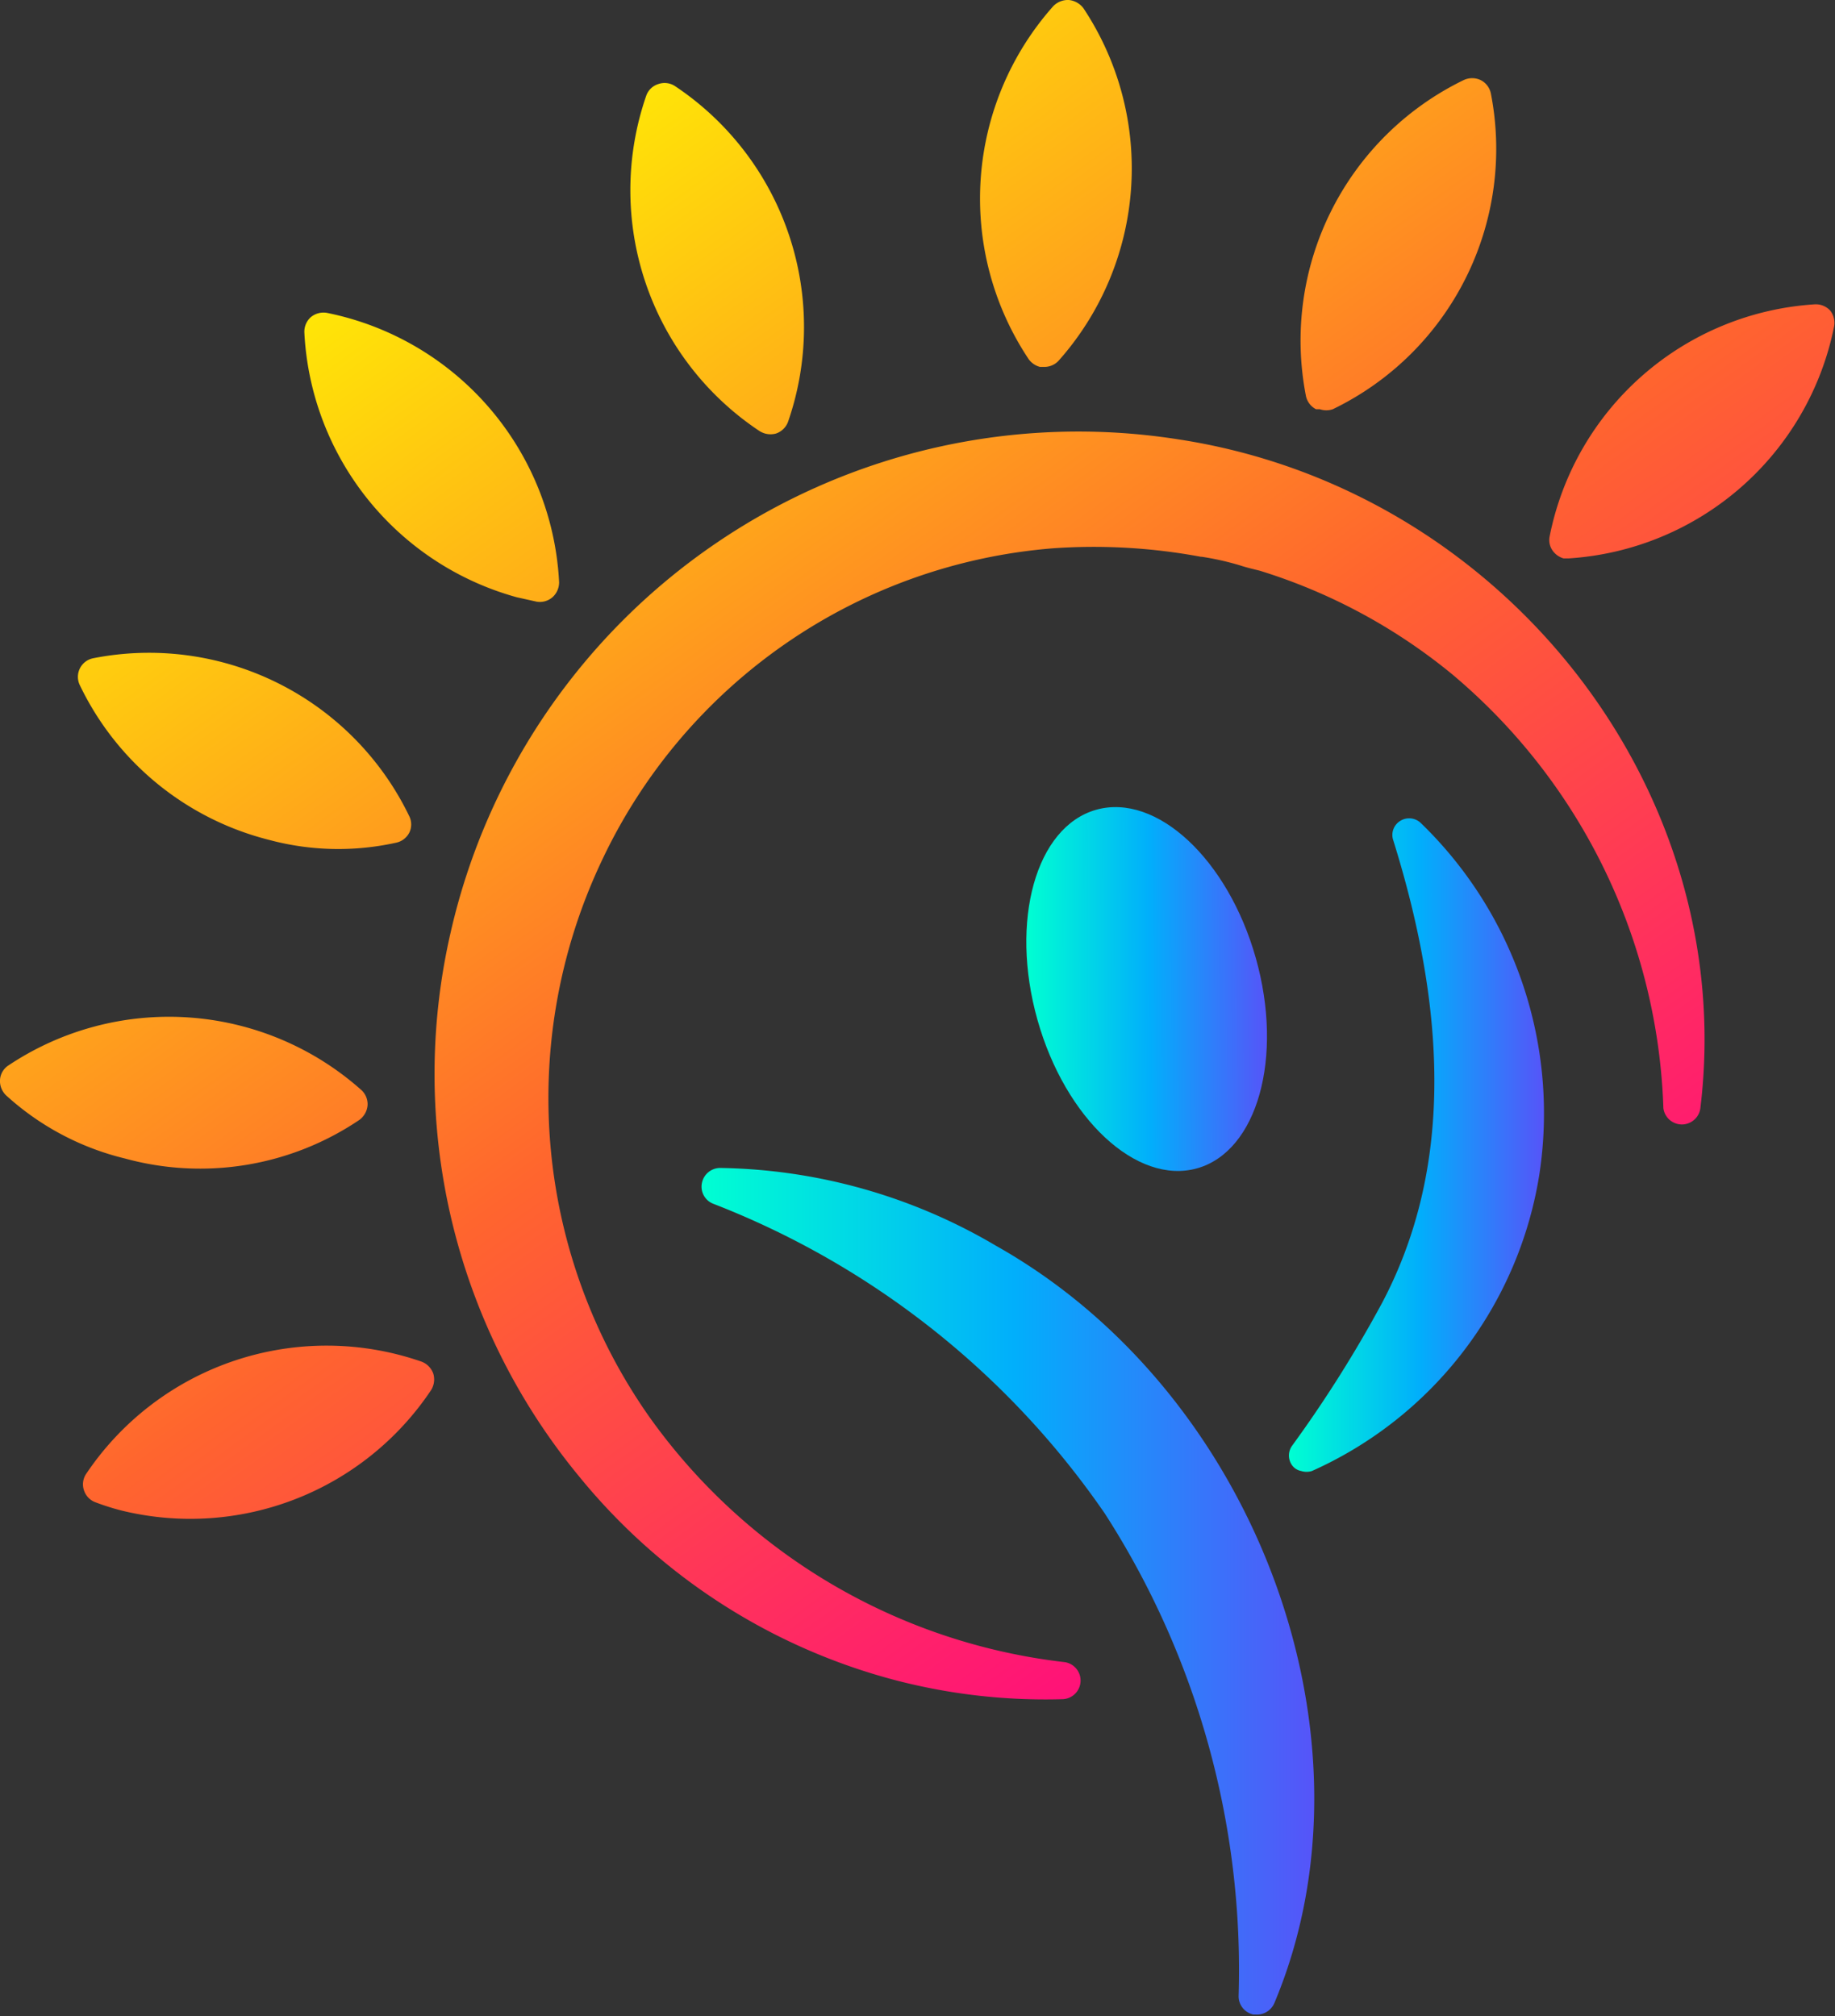<svg id="Layer_1" data-name="Layer 1" xmlns="http://www.w3.org/2000/svg" xmlns:xlink="http://www.w3.org/1999/xlink" width="58.06" height="63.8" viewBox="0 0 58.06 63.8"><rect x="0" y="0" width="58.06" height="63.8" fill="#333333" stroke="none"/><defs><style>.cls-1{fill:url(#linear-gradient);}.cls-2{fill:url(#linear-gradient-2);}.cls-3{fill:url(#linear-gradient-3);}.cls-4{fill:url(#linear-gradient-4);}.cls-5{fill:url(#linear-gradient-5);}.cls-6{fill:url(#linear-gradient-6);}.cls-7{fill:url(#linear-gradient-7);}.cls-8{fill:url(#linear-gradient-8);}.cls-9{fill:url(#linear-gradient-9);}.cls-10{fill:url(#linear-gradient-10);}.cls-11{fill:url(#linear-gradient-11);}.cls-12{fill:url(#linear-gradient-12);}</style><linearGradient id="linear-gradient" x1="16.23" y1="5.3" x2="49.2" y2="50.92" gradientUnits="userSpaceOnUse"><stop offset="0" stop-color="#ffef04"/><stop offset="0.5" stop-color="#ff652e"/><stop offset="1" stop-color="#f08"/></linearGradient><linearGradient id="linear-gradient-2" x1="38.66" y1="-10.91" x2="71.63" y2="34.71" xlink:href="#linear-gradient"/><linearGradient id="linear-gradient-3" x1="35.38" y1="-8.54" x2="68.35" y2="37.08" xlink:href="#linear-gradient"/><linearGradient id="linear-gradient-4" x1="29.18" y1="-4.06" x2="62.15" y2="41.56" xlink:href="#linear-gradient"/><linearGradient id="linear-gradient-5" x1="21" y1="1.86" x2="53.96" y2="47.48" xlink:href="#linear-gradient"/><linearGradient id="linear-gradient-6" x1="12.09" y1="8.29" x2="45.05" y2="53.92" xlink:href="#linear-gradient"/><linearGradient id="linear-gradient-7" x1="3.8" y1="14.28" x2="36.76" y2="59.91" xlink:href="#linear-gradient"/><linearGradient id="linear-gradient-8" x1="-2.61" y1="18.91" x2="30.36" y2="64.53" xlink:href="#linear-gradient"/><linearGradient id="linear-gradient-9" x1="-6.15" y1="21.47" x2="26.82" y2="67.09" xlink:href="#linear-gradient"/><linearGradient id="linear-gradient-10" x1="25.17" y1="50.48" x2="44.55" y2="50.48" gradientUnits="userSpaceOnUse"><stop offset="0" stop-color="#00ffd2"/><stop offset="0.51" stop-color="#01affb"/><stop offset="1" stop-color="#5654f9"/></linearGradient><linearGradient id="linear-gradient-11" x1="43.76" y1="36.33" x2="51.83" y2="36.33" xlink:href="#linear-gradient-10"/><linearGradient id="linear-gradient-12" x1="35.52" y1="31.57" x2="43.14" y2="31.57" gradientTransform="translate(9.91 -9.39) rotate(15.56)" xlink:href="#linear-gradient-10"/></defs><path class="cls-1" d="M40.23,14a20.37,20.37,0,0,0-23,15.6,20,20,0,0,0,4.07,17.23,19.19,19.19,0,0,0,10,6.44,18.79,18.79,0,0,0,5.31.6.59.59,0,0,0,.06-1.17,18.76,18.76,0,0,1-13.16-7.77A17.54,17.54,0,0,1,22,27.36,17.3,17.3,0,0,1,36.3,17.45a18.47,18.47,0,0,1,4.67.27H41a8.8,8.8,0,0,1,1.2.27c.21.07.43.12.63.17a17.91,17.91,0,0,1,6.09,3.28,18.72,18.72,0,0,1,6.68,13.73.59.59,0,0,0,1.17,0C58,25.09,50.53,15.56,40.23,14Z" transform="translate(-2.97 -0.1)"/><path class="cls-2" d="M60.88,9.93a.62.62,0,0,0-.48-.2A9.14,9.14,0,0,0,52,17.08a.58.58,0,0,0,.14.5.64.64,0,0,0,.3.19l.17,0A9.16,9.16,0,0,0,61,10.44.63.63,0,0,0,60.88,9.93Z" transform="translate(-2.97 -0.1)"/><path class="cls-3" d="M44.61,13.05l.12,0a.64.64,0,0,0,.41,0,9.15,9.15,0,0,0,5-10,.61.61,0,0,0-.33-.42.63.63,0,0,0-.52,0,9.16,9.16,0,0,0-5,10A.61.61,0,0,0,44.61,13.05Z" transform="translate(-2.97 -0.1)"/><path class="cls-4" d="M35.87,11.71l.11,0a.61.61,0,0,0,.48-.19A9.16,9.16,0,0,0,37.25.36.66.66,0,0,0,36.79.1a.65.65,0,0,0-.49.19,9.16,9.16,0,0,0-.78,11.18A.65.65,0,0,0,35.87,11.71Z" transform="translate(-2.97 -0.1)"/><path class="cls-5" d="M27,13.74a.71.71,0,0,0,.18.08.65.65,0,0,0,.34,0,.62.62,0,0,0,.38-.36A9.16,9.16,0,0,0,24.32,2.82a.6.6,0,0,0-.52-.06.59.59,0,0,0-.38.36A9.15,9.15,0,0,0,27,13.74Z" transform="translate(-2.97 -0.1)"/><path class="cls-6" d="M19.32,19l.63.14a.61.61,0,0,0,.5-.14.63.63,0,0,0,.21-.48A9.17,9.17,0,0,0,13.31,10a.63.63,0,0,0-.51.14.62.62,0,0,0-.2.48A9.17,9.17,0,0,0,19.32,19Z" transform="translate(-2.97 -0.1)"/><path class="cls-7" d="M15.92,26.45a.59.59,0,0,0,0-.52,9.14,9.14,0,0,0-10-5,.6.6,0,0,0-.43.84,9.11,9.11,0,0,0,6,4.91,8.45,8.45,0,0,0,4,.09A.61.61,0,0,0,15.92,26.45Z" transform="translate(-2.97 -0.1)"/><path class="cls-8" d="M14.34,35.54a.64.64,0,0,0,.26-.46.61.61,0,0,0-.19-.48,9.15,9.15,0,0,0-11.18-.78.59.59,0,0,0-.26.45.63.63,0,0,0,.19.49,8.57,8.57,0,0,0,3.76,2A9,9,0,0,0,14.34,35.54Z" transform="translate(-2.97 -0.1)"/><path class="cls-9" d="M16.31,43.19A9.16,9.16,0,0,0,5.69,46.75a.59.59,0,0,0-.06.52.6.6,0,0,0,.36.37,7.81,7.81,0,0,0,.82.26,9.16,9.16,0,0,0,9.8-3.81.64.64,0,0,0,.07-.52A.63.63,0,0,0,16.31,43.19Z" transform="translate(-2.97 -0.1)"/><path class="cls-10" d="M34.48,39.52a17.65,17.65,0,0,0-8.72-2.46.59.59,0,0,0-.58.47.58.58,0,0,0,.35.66A26.79,26.79,0,0,1,37.93,48a26.69,26.69,0,0,1,4.23,15.27.59.59,0,0,0,.47.58h.07a.6.6,0,0,0,.59-.36C46.79,55.17,42.75,44.17,34.48,39.52Z" transform="translate(-2.97 -0.1)"/><path class="cls-11" d="M47.92,26.14a.53.53,0,0,0-.65-.06.52.52,0,0,0-.22.6c1.85,5.92,1.73,10.71-.35,14.65a39.63,39.63,0,0,1-2.84,4.51.53.53,0,0,0,0,.64.46.46,0,0,0,.28.17.57.57,0,0,0,.34,0,12.41,12.41,0,0,0,7.19-9.35A12.78,12.78,0,0,0,47.92,26.14Z" transform="translate(-2.97 -0.1)"/><ellipse class="cls-12" cx="39.33" cy="31.57" rx="3.6" ry="5.91" transform="matrix(0.96, -0.27, 0.27, 0.96, -10, 11.61)"/></svg>